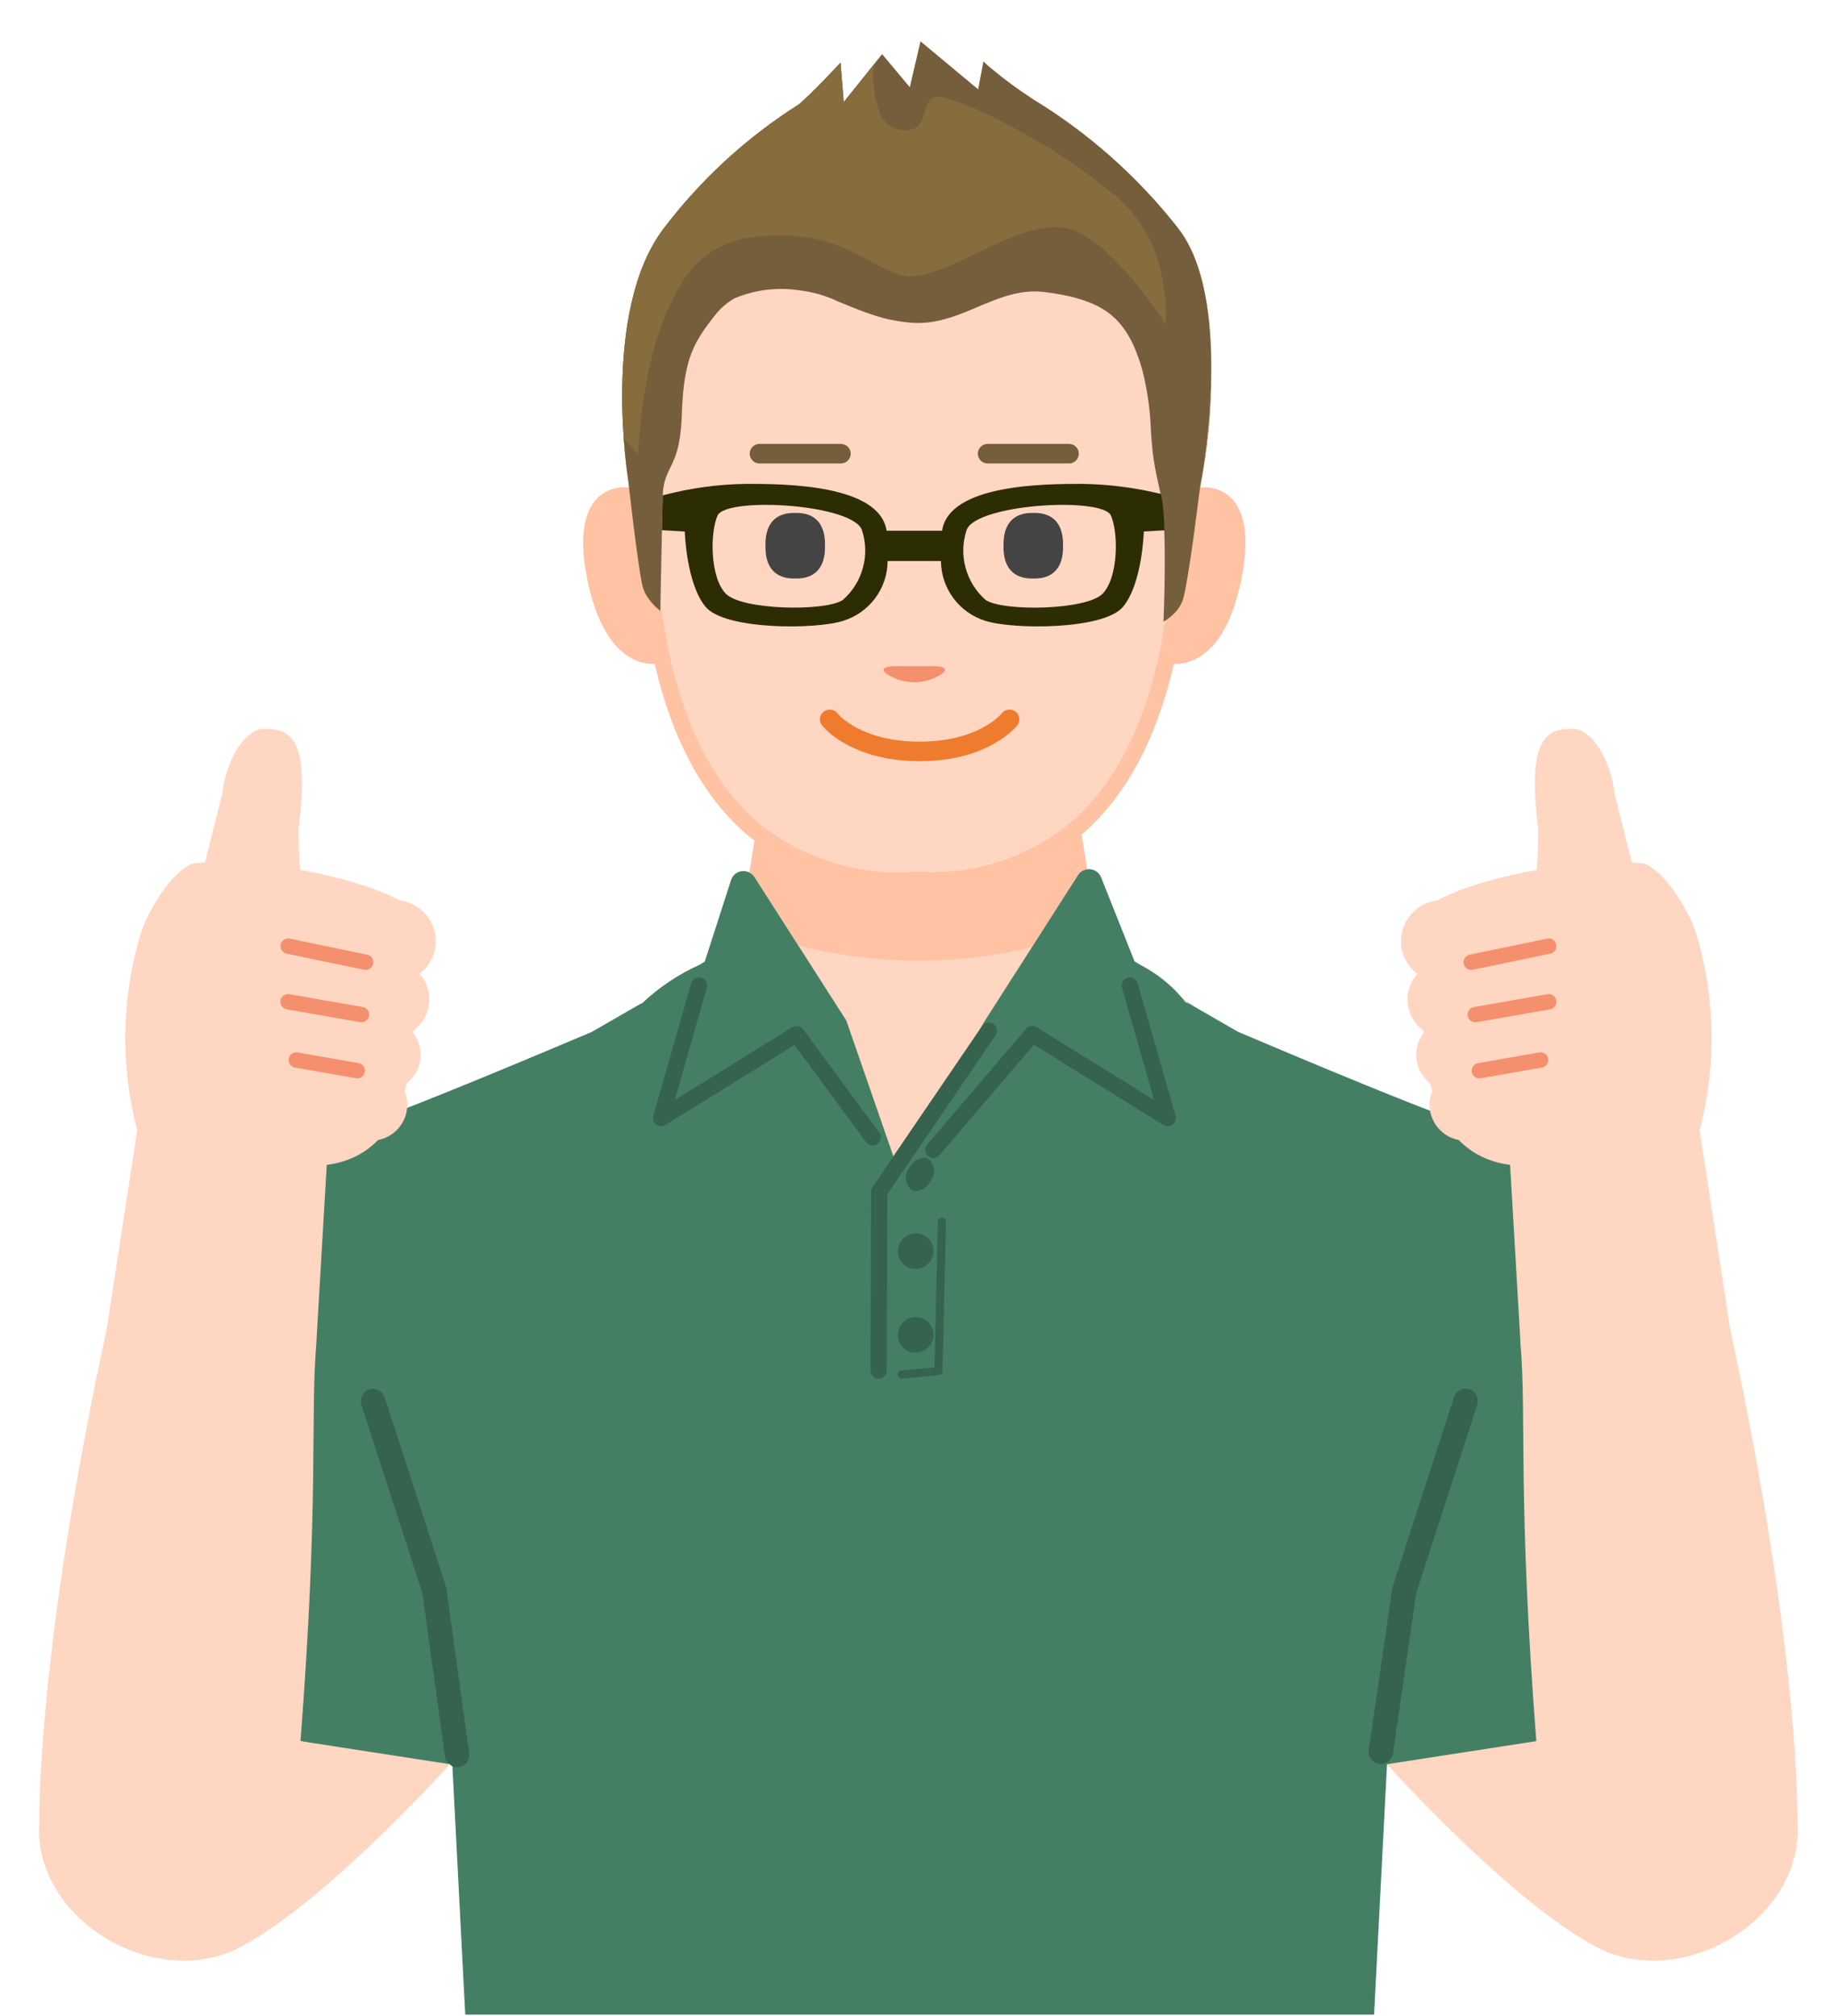 <?xml version="1.0" encoding="UTF-8" standalone="no"?><!DOCTYPE svg PUBLIC "-//W3C//DTD SVG 1.1//EN" "http://www.w3.org/Graphics/SVG/1.1/DTD/svg11.dtd"><svg width="100%" height="100%" viewBox="0 0 517 567" version="1.1" xmlns="http://www.w3.org/2000/svg" xmlns:xlink="http://www.w3.org/1999/xlink" xml:space="preserve" xmlns:serif="http://www.serif.com/" style="fill-rule:evenodd;clip-rule:evenodd;stroke-linejoin:round;stroke-miterlimit:2;"><g id="グループ_619"><path id="パス_2583" d="M338.194,137.092l-0.617,-0c2.103,-10.717 3.153,-21.613 3.133,-32.534c0.125,-14.67 -1.8,-30.791 -9.345,-40.395c-11.351,-14.47 -25.219,-26.775 -40.938,-36.321c-2.175,-1.425 -4.125,-2.796 -5.833,-4.046c-2.55,-1.879 -4.546,-3.492 -5.9,-4.633l-0.896,-0.771c-0.771,-0.671 -1.175,-1.05 -1.175,-1.05l-1.479,7.8l-16.217,-13.5l-3,12.916l-7.8,-9.316l-10.8,13.483l-0.9,-11.083c0,-0 -7.8,8.4 -11.7,11.7c-14.69,9.294 -27.595,21.149 -38.1,35c-17.7,23.404 -9.9,70.883 -9.9,70.883c0,0 0.079,0.717 0.208,1.85l-0.787,0c-0,0 -16.504,-1.833 -11,25.663c4.583,22.854 15.462,24.187 19.017,23.983c0.029,0.121 0.054,0.25 0.079,0.371c5.046,21.687 14.1,38.025 26.908,48.562c0.342,0.279 0.708,0.517 1.054,0.788l-1.412,8.95c0.57,0.285 1.054,0.716 1.404,1.25l12.325,19.258l13.537,21.158l13.263,38.221l24.117,-35.416l1.629,-2.792l13.204,-20.625l12.979,-20.275c0.559,-0.901 1.488,-1.512 2.538,-1.667l-1.546,-9.808c0.366,-0.321 0.762,-0.596 1.129,-0.925c11.667,-10.563 20,-26.25 24.733,-46.667c0.025,-0.125 0.05,-0.254 0.079,-0.375c3.55,0.204 14.446,-1.121 19.017,-23.983c5.504,-27.5 -10.996,-25.663 -10.996,-25.663" style="fill:#ffc2a3;fill-rule:nonzero;"/><path id="パス_2584" d="M224.523,265.933l13.537,21.125l13.263,38.217l24.117,-35.417l1.629,-2.791l13.204,-20.625c-21.629,5.159 -44.191,4.986 -65.738,-0.504" style="fill:#ffd6c2;fill-rule:nonzero;"/><path id="パス_2585" d="M327.327,174.842c0,-0 0.296,-6.829 0.35,-14.709l0,-2.991c0,-2.013 -0.029,-4.046 -0.079,-6.004c-0,-0.675 -0.042,-1.321 -0.067,-1.971c-0.116,-3.084 -0.308,-5.904 -0.616,-8.075c-0.1,-0.725 -0.217,-1.375 -0.346,-1.942c-0.021,-0.079 -0.034,-0.142 -0.054,-0.225c-0.217,-0.95 -0.417,-1.854 -0.609,-2.683c-0.2,-0.904 -0.379,-1.742 -0.541,-2.542c-0.33,-1.596 -0.584,-3.025 -0.796,-4.446c-0.417,-2.846 -0.654,-5.662 -0.863,-9.741c-0.083,-1.592 -0.237,-3.284 -0.416,-5c-0.059,-0.5 -0.13,-1.009 -0.196,-1.513c-0.171,-1.287 -0.379,-2.587 -0.621,-3.887c-0.1,-0.525 -0.192,-1.046 -0.3,-1.571c-0.714,-3.622 -1.832,-7.153 -3.333,-10.525c-0.43,-0.93 -0.907,-1.837 -1.43,-2.717c-0.497,-0.837 -1.043,-1.646 -1.633,-2.421c-1.152,-1.514 -2.514,-2.855 -4.046,-3.983c-1.702,-1.224 -3.558,-2.217 -5.521,-2.954c-2.442,-0.908 -4.96,-1.597 -7.525,-2.059c-1.45,-0.275 -3.004,-0.52 -4.675,-0.733c-0.818,-0.106 -1.641,-0.167 -2.466,-0.183c-1.581,-0.025 -3.161,0.103 -4.717,0.383c-1.356,0.248 -2.694,0.58 -4.008,0.996c-0.417,0.129 -0.834,0.271 -1.25,0.417c-1.214,0.416 -2.418,0.868 -3.613,1.354c-1.45,0.587 -2.891,1.212 -4.346,1.821c-0.725,0.302 -1.452,0.601 -2.183,0.895c-2.19,0.904 -4.443,1.646 -6.742,2.221c-2.367,0.587 -4.803,0.85 -7.241,0.779c-1.665,-0.071 -3.323,-0.254 -4.963,-0.55c-0.416,-0.07 -0.804,-0.141 -1.204,-0.225c-0.4,-0.083 -0.75,-0.12 -1.117,-0.204c-1.162,-0.266 -2.3,-0.575 -3.412,-0.912c-1.113,-0.338 -2.204,-0.709 -3.271,-1.092c-2.837,-1.029 -5.512,-2.179 -8.025,-3.204c-3.243,-1.527 -6.711,-2.52 -10.271,-2.942c-6.237,-1.017 -12.637,-0.262 -18.466,2.179c-2.077,1.162 -3.906,2.719 -5.384,4.584c-0.586,0.722 -1.133,1.416 -1.641,2.083c-0.513,0.679 -0.992,1.342 -1.455,2c-0.783,1.109 -1.502,2.263 -2.154,3.454c-0.341,0.617 -0.658,1.25 -0.95,1.9c-0.46,1.027 -0.861,2.081 -1.2,3.154c-0.104,0.325 -0.2,0.655 -0.296,0.992l0,0.025c-0.255,0.906 -0.482,1.861 -0.679,2.867c0,0.058 0,0.112 -0.033,0.171c-0.2,1.033 -0.371,2.12 -0.517,3.291l0,0.079c-0.133,1.059 -0.233,2.2 -0.325,3.392l-0.062,0.833c-0.084,1.25 -0.15,2.588 -0.196,4.034c-0.033,1.016 -0.092,1.937 -0.158,2.816c-0,0.259 -0.042,0.5 -0.063,0.746c-0.058,0.617 -0.121,1.204 -0.192,1.754c-0.029,0.225 -0.058,0.455 -0.087,0.667c-0.1,0.688 -0.213,1.338 -0.333,1.929c-0.142,0.7 -0.296,1.342 -0.463,1.934c-0.203,0.736 -0.444,1.462 -0.721,2.175c-0.346,0.895 -0.704,1.666 -1.054,2.408c-0.35,0.742 -0.708,1.433 -1.021,2.15c-0.166,0.383 -0.321,0.783 -0.462,1.196c-0.505,1.488 -0.773,3.045 -0.796,4.616l-0,0.171c-0.071,2.342 -0.158,5.892 -0.246,9.8c-0.167,7.421 -0.337,16.1 -0.417,20.254c0.693,5.601 1.666,11.164 2.917,16.667c4.813,20.683 13.333,36.179 25.354,46.058c12.21,9.569 27.557,14.253 43.029,13.134c1.121,0.033 2.084,0.046 3.046,0.046c15.417,0.582 30.49,-4.739 42.125,-14.871c10.959,-9.925 18.813,-24.834 23.334,-44.313c0.833,-3.646 1.545,-7.5 2.17,-11.491c-0.275,0.162 -0.47,0.262 -0.47,0.262" style="fill:#ffd6c2;fill-rule:nonzero;"/><path id="パス_2586" d="M334.648,282.392l1.042,0.6l-0,-0.342l-3.167,-1.925c0.317,0.383 0.633,0.771 0.908,1.163c0.425,0.118 0.833,0.287 1.217,0.504" style="fill:#ffd6c2;fill-rule:nonzero;"/><path id="パス_2587" d="M252.46,90.292c-0.416,-0.071 -0.804,-0.142 -1.204,-0.221c0.417,0.079 0.8,0.15 1.204,0.221" style="fill:#ffd6c2;fill-rule:nonzero;"/><path id="パス_2588" d="M322.165,107.554c0.108,0.521 0.2,1.042 0.3,1.571c-0.1,-0.533 -0.192,-1.042 -0.3,-1.571" style="fill:#ffd6c2;fill-rule:nonzero;"/><path id="パス_2589" d="M323.09,113.021c0.066,0.5 0.137,1 0.195,1.496c-0.058,-0.5 -0.129,-0.992 -0.195,-1.496" style="fill:#ffd6c2;fill-rule:nonzero;"/><path id="パス_2590" d="M185.481,171.642l-0.146,-0.121l0.146,0.121" style="fill:#ffc2a3;fill-rule:nonzero;"/><path id="パス_2591" d="M223.685,162.717c5.563,0.15 8.509,-3.088 8.371,-9.217c0.138,-6.133 -2.808,-9.375 -8.371,-9.225c-5.566,-0.15 -8.508,3.092 -8.37,9.225c-0.138,6.129 2.804,9.367 8.37,9.217" style="fill:#444;fill-rule:nonzero;"/><path id="パス_2592" d="M290.644,162.717c5.566,0.15 8.512,-3.088 8.375,-9.217c0.137,-6.133 -2.809,-9.375 -8.375,-9.225c-5.563,-0.15 -8.5,3.092 -8.367,9.225c-0.137,6.129 2.804,9.367 8.367,9.217" style="fill:#444;fill-rule:nonzero;"/><path id="パス_2593" d="M250.51,190.179l1.105,0.559c3.534,1.54 7.556,1.54 11.091,-0l1.113,-0.559c3.05,-1.537 2.462,-2.796 -1.304,-2.796l-10.705,0c-3.75,0 -4.354,1.25 -1.304,2.796" style="fill:#f4906e;fill-rule:nonzero;"/><path id="パス_2594" d="M337.523,137.342c-0,-0 -0,-0.104 0.054,-0.25c2.101,-10.717 3.15,-21.613 3.133,-32.534c-0.155,10.912 -1.204,21.793 -3.137,32.534l-0.05,0.25" style="fill:#876c3d;fill-rule:nonzero;"/><path id="パス_2595" d="M322.465,109.142c-0.096,-0.521 -0.192,-1.046 -0.3,-1.567c0.112,0.525 0.204,1.046 0.3,1.571l-0,-0.004Z" style="fill:#876c3d;fill-rule:nonzero;"/><path id="パス_2596" d="M323.281,114.517c-0.054,-0.496 -0.129,-0.996 -0.196,-1.496c0.067,0.504 0.142,1.012 0.196,1.508" style="fill:#876c3d;fill-rule:nonzero;"/><path id="パス_2597" d="M306.21,84.954c1.964,0.735 3.821,1.728 5.521,2.954c-1.7,-1.226 -3.557,-2.219 -5.521,-2.954" style="fill:#876c3d;fill-rule:nonzero;"/><path id="パス_2598" d="M206.698,83.892c-2.076,1.162 -3.904,2.719 -5.383,4.583c-0.392,0.483 -0.742,0.938 -1.096,1.396c0.358,-0.458 0.704,-0.913 1.096,-1.396c1.479,-1.864 3.307,-3.421 5.383,-4.583" style="fill:#876c3d;fill-rule:nonzero;"/><path id="線_7" d="M251.26,90.067" style="fill-rule:nonzero;"/><path id="線_8" d="M252.46,90.292" style="fill-rule:nonzero;"/><path id="パス_2599" d="M251.26,90.067c0.417,0.079 0.8,0.154 1.205,0.221" style="fill-rule:nonzero;"/><path id="線_9" d="M246.727,88.95l0.004,0" style="fill:none;fill-rule:nonzero;"/><path id="パス_2600" d="M318.844,97.029c-0.43,-0.929 -0.907,-1.836 -1.429,-2.716c-0.498,-0.838 -1.044,-1.646 -1.634,-2.421c0.59,0.775 1.136,1.583 1.634,2.421c0.522,0.88 0.999,1.787 1.429,2.716" style="fill:#876c3d;fill-rule:nonzero;"/><path id="パス_2601" d="M326.523,138.929c-0.221,-0.954 -0.417,-1.854 -0.613,-2.687c0.188,0.816 0.392,1.733 0.613,2.687Z" style="fill:#876c3d;fill-rule:nonzero;"/><path id="パス_2602" d="M182.998,169.167c-0.899,-1.077 -1.604,-2.302 -2.083,-3.621c0.479,1.319 1.184,2.544 2.083,3.621" style="fill:#876c3d;fill-rule:nonzero;"/><path id="パス_2603" d="M185.481,171.642l-0.146,-0.121l0.155,0.125" style="fill:#876c3d;fill-rule:nonzero;"/><path id="パス_2604" d="M331.365,64.142c-11.351,-14.47 -25.219,-26.775 -40.938,-36.321c-2.175,-1.425 -4.125,-2.792 -5.833,-4.046c-2.554,-1.875 -4.55,-3.492 -5.904,-4.633l-0.896,-0.767c-0.771,-0.675 -1.175,-1.054 -1.175,-1.054l-1.475,7.821l-16.217,-13.5l-3,12.916l-7.8,-9.316l-10.8,13.483l-0.9,-11.083c0,-0 -7.8,8.4 -11.7,11.7c-14.69,9.295 -27.594,21.15 -38.1,35c-17.7,23.4 -9.9,70.879 -9.9,70.879c0,-0 0.079,0.721 0.208,1.85c0.13,1.129 0.296,2.608 0.513,4.429c0.346,2.946 0.783,6.588 1.25,10.154c0.117,0.892 0.229,1.779 0.35,2.646c0.467,3.479 0.937,6.667 1.337,8.854c0.105,0.538 0.2,1.017 0.288,1.417c0.087,0.4 0.179,0.721 0.258,0.95c0.478,1.321 1.183,2.55 2.084,3.629c0.266,0.333 0.537,0.638 0.8,0.917c0.262,0.279 0.508,0.525 0.737,0.741c0.329,0.309 0.583,0.53 0.792,0.7l0.15,0.121l0.212,0.167l0.025,-0c0,-0 0,-0.925 0.046,-2.458c0.079,-4.167 0.25,-12.83 0.417,-20.255c0.087,-3.908 0.175,-7.458 0.246,-9.8l-0,-0.141c0.022,-1.56 0.288,-3.106 0.787,-4.584c0.142,-0.411 0.296,-0.811 0.463,-1.2c0.312,-0.716 0.662,-1.412 1.02,-2.15c0.359,-0.737 0.709,-1.512 1.055,-2.408c0.277,-0.712 0.517,-1.438 0.72,-2.175c0.163,-0.575 0.313,-1.2 0.455,-1.879l-0,-0.054c0.12,-0.592 0.233,-1.25 0.333,-1.929c0.029,-0.213 0.058,-0.442 0.087,-0.663c0.071,-0.554 0.134,-1.142 0.192,-1.758c0.021,-0.246 0.046,-0.488 0.063,-0.746c0.066,-0.879 0.125,-1.8 0.158,-2.817c0.046,-1.441 0.112,-2.762 0.196,-4.029c-0,-0.287 0.041,-0.575 0.062,-0.833c0.092,-1.192 0.192,-2.334 0.325,-3.392l0,-0.075c0.146,-1.175 0.317,-2.262 0.517,-3.296c-0,-0.058 0.025,-0.112 0.033,-0.171c0.2,-1.008 0.427,-1.964 0.679,-2.866l0,-0.059c0.096,-0.333 0.192,-0.666 0.296,-0.991c0.34,-1.074 0.741,-2.127 1.2,-3.154c0.292,-0.642 0.609,-1.28 0.95,-1.9c0.654,-1.191 1.373,-2.344 2.154,-3.455c0.463,-0.658 0.942,-1.32 1.455,-1.995c0.17,-0.23 0.366,-0.471 0.545,-0.7c0.355,-0.459 0.705,-0.913 1.096,-1.396c1.479,-1.864 3.308,-3.421 5.384,-4.584c5.83,-2.438 12.229,-3.193 18.466,-2.179c3.56,0.421 7.029,1.416 10.271,2.946c2.5,1.021 5.188,2.171 8.025,3.2c1.067,0.383 2.158,0.754 3.271,1.092c1.112,0.337 2.25,0.65 3.412,0.912c0.367,0.084 0.746,0.134 1.117,0.209c0.371,0.075 0.8,0.15 1.204,0.22c1.64,0.296 3.298,0.479 4.963,0.55c2.438,0.071 4.874,-0.192 7.241,-0.779c2.299,-0.573 4.553,-1.316 6.742,-2.221c0.728,-0.277 1.456,-0.576 2.183,-0.895c1.455,-0.609 2.896,-1.25 4.346,-1.821c1.197,-0.489 2.402,-0.941 3.613,-1.354c0.416,-0.142 0.833,-0.28 1.25,-0.417c1.314,-0.414 2.653,-0.746 4.008,-0.996c1.556,-0.278 3.136,-0.406 4.717,-0.383c0.825,0.016 1.648,0.077 2.466,0.183c1.667,0.217 3.225,0.458 4.675,0.738c2.566,0.457 5.084,1.146 7.525,2.058c1.963,0.734 3.82,1.726 5.521,2.95c1.532,1.128 2.894,2.469 4.046,3.983c0.59,0.775 1.136,1.584 1.633,2.421c0.523,0.88 1,1.787 1.43,2.717c1.5,3.372 2.618,6.903 3.333,10.525c0.108,0.525 0.2,1.037 0.3,1.562c0.242,1.303 0.449,2.599 0.621,3.888c0.066,0.508 0.137,1 0.196,1.5c0.191,1.708 0.345,3.395 0.416,5c0.209,4.079 0.442,6.9 0.863,9.741c0.212,1.425 0.466,2.85 0.796,4.446c0.162,0.8 0.341,1.642 0.541,2.542c0.184,0.833 0.392,1.733 0.613,2.687c-0,0.079 0.029,0.142 0.05,0.221c0.129,0.567 0.246,1.217 0.346,1.942c0.308,2.171 0.5,5 0.616,8.075c0.025,0.65 0.05,1.3 0.067,1.971c0.05,1.962 0.075,3.995 0.079,6.004l0,2.991c-0.054,7.88 -0.35,14.709 -0.35,14.709c0,-0 0.196,-0.1 0.471,-0.263l0.167,-0.1c0.706,-0.448 1.369,-0.963 1.979,-1.537c0.48,-0.441 0.922,-0.922 1.321,-1.438c0.621,-0.806 1.115,-1.705 1.462,-2.662c0.079,-0.221 0.163,-0.525 0.254,-0.871c0.025,-0.108 0.054,-0.238 0.084,-0.354c0.066,-0.271 0.129,-0.563 0.2,-0.884c0.033,-0.158 0.066,-0.32 0.1,-0.487c0.07,-0.35 0.141,-0.725 0.216,-1.121c0.029,-0.167 0.063,-0.325 0.092,-0.5c0.104,-0.579 0.212,-1.192 0.325,-1.846c0.129,-0.779 0.262,-1.616 0.417,-2.475c0.029,-0.191 0.058,-0.379 0.087,-0.575c0.133,-0.858 0.272,-1.741 0.417,-2.65c0.416,-2.708 0.796,-5.566 1.158,-8.246c0.238,-1.783 0.463,-3.487 0.658,-5c0.496,-3.804 0.834,-6.483 0.834,-6.483c-0,0 -0,-0.1 0.046,-0.25c1.937,-10.74 2.986,-21.621 3.137,-32.533c0.125,-14.671 -1.8,-30.792 -9.346,-40.396" style="fill:#755e3c;fill-rule:nonzero;"/><path id="パス_2605" d="M185.723,171.842l-0.021,-0l0.021,-0" style="fill:#876c3d;fill-rule:nonzero;"/><path id="パス_2606" d="M179.002,127.329l0.554,0.629c0,0 0.529,-29.212 11.625,-47.291c3.742,-7.078 10.483,-12.104 18.334,-13.671c28.958,-4.583 36.579,11.667 47.758,10.667c11.179,-1 27.942,-14.73 41.15,-13.717c10.112,0.779 21.992,16.421 27.012,23.721c1.534,2.233 2.455,3.712 2.455,3.712c0.289,-4.99 -0.151,-9.996 -1.309,-14.858c-1.503,-7.012 -4.913,-13.474 -9.854,-18.671c-0.75,-0.758 -1.575,-1.529 -2.429,-2.3c-9.512,-7.996 -19.906,-14.881 -30.979,-20.521c-5.666,-3.218 -11.676,-5.788 -17.917,-7.662c-4.2,-0.834 -4.675,1.925 -5.442,4.641c-0.612,2.167 -1.437,4.284 -4.454,4.584c-0.675,0.068 -1.356,0.059 -2.029,-0.025c-2.567,-0.336 -4.781,-1.989 -5.833,-4.354c-1.755,-4.494 -2.375,-9.352 -1.804,-14.142l2.27,-2.838l-10.787,13.492l-0.9,-11.083c-0,-0 -7.8,8.4 -11.696,11.7c-14.69,9.294 -27.595,21.149 -38.1,35c-17.7,23.4 -9.9,70.883 -9.9,70.883c0,0 -0.7,-4.692 -1.204,-11.862l3.479,3.966Z" style="fill:#876c3d;fill-rule:nonzero;"/><path id="パス_2607" d="M198.448,170.663c5.417,6.545 31.008,6.441 38.687,3.97c7.391,-2.254 12.491,-9.098 12.538,-16.825l15,0c0.053,7.725 5.15,14.566 12.537,16.825c7.684,2.471 33.267,2.575 38.692,-3.97c5.425,-6.546 5.833,-21.159 5.833,-21.159l5.834,-0.337c-0.113,-3.08 -0.304,-5.905 -0.613,-8.075c-0.104,-0.725 -0.221,-1.375 -0.35,-1.938c0,-0.083 -0.033,-0.146 -0.05,-0.225c-7.203,-1.749 -14.576,-2.699 -21.987,-2.833c-10.679,-0 -37.571,0.075 -39.584,13.183l-15.604,0c-2.012,-13.108 -28.904,-13.183 -39.583,-13.183c-7.892,0.12 -15.739,1.206 -23.367,3.233c-0.071,2.342 -0.158,5.892 -0.246,9.8l6.43,0.375c-0,0 0.416,14.608 5.833,21.158m73.437,-21.57c2.58,-7.221 36.938,-9.388 40.484,-4.334c2.254,4.692 2.308,17.5 -2.204,22.213c-4.513,4.712 -28.055,5.054 -32.888,1.804c-5.591,-4.863 -7.724,-12.649 -5.392,-19.683m-69.92,-4.334c3.545,-5.054 37.916,-2.887 40.483,4.334c2.33,7.038 0.187,14.827 -5.417,19.683c-4.833,3.25 -28.379,2.887 -32.891,-1.804c-4.513,-4.692 -4.455,-17.5 -2.196,-22.213" style="fill:#2d2d04;fill-rule:nonzero;"/><path id="パス_2608" d="M326.573,139.142c0.129,0.562 0.246,1.216 0.35,1.937c-0.104,-0.721 -0.221,-1.375 -0.35,-1.937l-0.05,-0.225l0.05,0.225" style="fill:#2d2d04;fill-rule:nonzero;"/><path id="パス_2609" d="M213.623,130.358l22.917,0c1.508,0 2.75,-1.241 2.75,-2.75c-0,-1.508 -1.242,-2.75 -2.75,-2.75l-22.917,0c-1.509,0 -2.75,1.242 -2.75,2.75c-0,1.509 1.241,2.75 2.75,2.75" style="fill:#755e3c;fill-rule:nonzero;"/><path id="パス_2610" d="M277.794,130.358l22.916,0c1.509,0 2.75,-1.241 2.75,-2.75c0,-1.508 -1.241,-2.75 -2.75,-2.75l-22.916,0c-1.509,0 -2.75,1.242 -2.75,2.75c-0,1.509 1.241,2.75 2.75,2.75" style="fill:#755e3c;fill-rule:nonzero;"/><path id="パス_2611" d="M438.815,348.171c-0.417,-0.654 -0.884,-1.196 -1.321,-1.825c-4.413,-13.821 -14.167,-26.317 -26.938,-30.834c-13.304,-4.704 -40.475,-16.02 -62.283,-25.27l-12.583,-7.255l-1.042,-0.6c-0.384,-0.216 -0.792,-0.385 -1.217,-0.504c-0.275,-0.391 -0.596,-0.779 -0.908,-1.162c-3.302,-3.89 -7.348,-7.082 -11.9,-9.388l-1.488,-0.925l-9.408,-23.625c-0.625,-1.588 -2.285,-2.535 -3.971,-2.266c-1.044,0.148 -1.971,0.749 -2.533,1.641l-12.963,20.275l-13.204,20.625l-1.633,2.792l-24.117,35.417l-13.246,-38.209l-13.52,-21.125l-12.33,-19.258c-0.348,-0.534 -0.833,-0.966 -1.404,-1.25c-0.523,-0.274 -1.104,-0.416 -1.694,-0.416c-1.58,-0 -2.99,1.025 -3.477,2.529l-7.391,22.916l-1.421,0.884c-5.964,2.684 -11.438,6.345 -16.196,10.833c-0.193,0.069 -0.382,0.149 -0.567,0.237l-13.625,7.855c-21.825,9.233 -49,20.545 -62.304,25.254c-15.908,5.621 -27.166,23.621 -29.166,41.162c-16.888,37.359 -16.438,113.254 -16.25,125.767c0.004,1.036 0.73,1.94 1.741,2.167c1.104,0.258 2.784,0.641 4.854,1.104c6.946,1.55 18.859,4.091 33.242,6.666c10.417,1.875 20.3,3.084 27.988,3.85c0.216,0.209 0.456,0.391 0.716,0.542l1.184,22.917l2.425,46.971l255.645,-0l2.567,-49.725l1.063,-20.542c7.895,-0.75 18.45,-1.996 29.654,-4.008c14.383,-2.584 26.296,-5.125 33.237,-6.667c2.084,-0.463 3.75,-0.833 4.859,-1.104c1.011,-0.227 1.737,-1.131 1.741,-2.167c0.217,-13.554 0.742,-101.533 -20.833,-134.275" style="fill:#447f64;fill-rule:nonzero;"/><path id="パス_2612" d="M281.81,200.621c-0.262,0.329 -6.666,7.979 -23.137,7.979c-16.471,0 -22.846,-7.621 -23.133,-7.975c-0.522,-0.661 -1.319,-1.048 -2.161,-1.048c-1.509,-0 -2.75,1.241 -2.75,2.75c-0,0.617 0.208,1.217 0.59,1.702c0.321,0.417 8.104,10.075 27.454,10.075c19.35,0 27.133,-9.666 27.454,-10.075c0.383,-0.485 0.592,-1.086 0.592,-1.704c-0,-1.509 -1.242,-2.75 -2.75,-2.75c-0.841,-0 -1.637,0.386 -2.159,1.046" style="fill:#ef7c2e;fill-rule:nonzero;"/><path id="パス_2613" d="M257.044,356.871c0.18,0.019 0.36,0.029 0.541,0.029c2.743,0 5,-2.257 5,-5c0,-2.743 -2.257,-5 -5,-5c-2.743,0 -5,2.257 -5,5c0,0.002 0,0.003 0,0.004c-0.134,2.584 1.876,4.822 4.459,4.967" style="fill:#36634d;fill-rule:nonzero;"/><path id="パス_2614" d="M256.394,334.692c1.716,0.933 4.166,-0.259 5.483,-2.671c1.389,-1.886 1.057,-4.564 -0.75,-6.054c-1.721,-0.938 -4.167,0.258 -5.487,2.666c-1.393,1.888 -1.059,4.57 0.754,6.059" style="fill:#36634d;fill-rule:nonzero;"/><path id="パス_2615" d="M257.044,380.425c0.18,0.02 0.36,0.029 0.541,0.029c2.743,0 5,-2.257 5,-5c0,-2.742 -2.257,-5 -5,-5c-2.743,0 -5,2.258 -5,5c0,0.002 0,0.003 0,0.004c-0.134,2.584 1.876,4.822 4.459,4.967" style="fill:#36634d;fill-rule:nonzero;"/><path id="パス_2616" d="M222.848,288.925l-32.288,20.029l-0.758,0.471l0.596,-2.083l8.446,-29.584c0.048,-0.187 0.073,-0.38 0.073,-0.574c-0,-1.257 -1.035,-2.292 -2.292,-2.292c-1.002,0 -1.894,0.658 -2.19,1.616l-5.279,18.475l-5.391,18.871c-0.059,0.204 -0.088,0.416 -0.088,0.628c-0,1.257 1.034,2.292 2.292,2.292c0.427,-0 0.845,-0.12 1.208,-0.345l3.892,-2.412l32.408,-20.084l20.088,27.255c0.426,0.626 1.136,1.001 1.894,1.001c1.257,0 2.292,-1.034 2.292,-2.291c-0,-0.518 -0.176,-1.022 -0.499,-1.427l-21.337,-28.958c-0.708,-0.954 -2.044,-1.211 -3.055,-0.588" style="fill:#36634d;fill-rule:nonzero;"/><path id="パス_2617" d="M262.519,325.75c0.671,-0.001 1.308,-0.295 1.746,-0.804l26.554,-31.092l32.808,20.342l3.625,2.246c0.363,0.225 0.782,0.344 1.209,0.344c1.257,0 2.291,-1.034 2.291,-2.291c0,-0.213 -0.029,-0.424 -0.087,-0.628l-5.184,-18.138l-5.487,-19.204c-0.296,-0.958 -1.187,-1.616 -2.19,-1.616c-1.257,-0 -2.292,1.034 -2.292,2.292c0,0.193 0.025,0.386 0.073,0.574l8.655,30.288l0.387,1.35l-0.492,-0.305l-32.57,-20.195c-0.96,-0.591 -2.219,-0.396 -2.955,0.458l-27.833,32.592c-0.354,0.414 -0.548,0.942 -0.548,1.487c-0,1.257 1.033,2.291 2.29,2.292" style="fill:#36634d;fill-rule:nonzero;"/><path id="パス_2618" d="M245.435,333.908c-0.263,0.377 -0.408,0.824 -0.416,1.284l-0.159,50.279c0,0.003 0,0.005 0,0.008c0,1.253 1.03,2.285 2.284,2.288c1.254,-0 2.287,-1.03 2.291,-2.284l0.159,-49.583l30.416,-44.675c0.277,-0.388 0.426,-0.853 0.426,-1.33c0,-1.257 -1.034,-2.292 -2.292,-2.292c-0.775,0 -1.499,0.393 -1.921,1.043l-0.813,1.2l-24.116,35.417l-5.859,8.645Z" style="fill:#36634d;fill-rule:nonzero;"/><path id="パス_2619" d="M253.59,387.775l0.108,0l10.375,-0.987c0.576,-0.053 1.027,-0.534 1.042,-1.113l0.987,-42.004c0,-0.01 0,-0.02 0,-0.03c0,-0.618 -0.502,-1.13 -1.121,-1.141c-0.624,-0.005 -1.146,0.493 -1.171,1.117l-0.962,40.983l-9.363,0.892c-0.589,0.05 -1.048,0.549 -1.048,1.141c-0,0.629 0.517,1.146 1.146,1.146c0.002,0 0.004,0 0.007,0" style="fill:#36634d;fill-rule:nonzero;"/><path id="パス_2620" d="M129.065,497.058c1.856,-0.275 3.165,-2.015 2.916,-3.875l-6.412,-46.366c-0.029,-0.2 -0.075,-0.396 -0.138,-0.588l-0.946,-2.916l-13.395,-41.384l-2.859,-8.816c-0.424,-1.466 -1.776,-2.482 -3.302,-2.482c-1.885,-0 -3.437,1.552 -3.437,3.437c-0,0.396 0.068,0.789 0.202,1.161l1.362,4.204l15.742,48.63l6.371,46.062c0.149,0.866 0.64,1.637 1.362,2.138c0.213,0.213 0.454,0.395 0.717,0.541c0.416,0.186 0.865,0.285 1.321,0.292c0.159,-0.001 0.317,-0.012 0.475,-0.033" style="fill:#36634d;fill-rule:nonzero;"/><path id="パス_2621" d="M387.919,496.175c1.852,0.197 3.563,-1.084 3.896,-2.917l6.566,-45.22l16.142,-49.85l0.967,-2.992c0.133,-0.373 0.202,-0.765 0.202,-1.161c-0,-1.886 -1.552,-3.438 -3.438,-3.438c-1.526,0 -2.878,1.016 -3.302,2.482l-2.617,8.075l-13.416,41.438l-1.167,3.608c-0.059,0.184 -0.103,0.372 -0.133,0.563l-6.609,45.508c-0.268,1.868 1.049,3.627 2.917,3.896" style="fill:#36634d;fill-rule:nonzero;"/><path id="パス_2622" d="M88.923,378.633c-19.317,10.025 -50,1.83 -58.879,-5l8.571,-55.779c-4.663,-17.755 -4.438,-36.445 0.65,-54.083c2.808,-3.475 9.716,-21.158 16.179,-21.038c6.462,0.121 6.204,-5.362 12.575,-0.154c30.896,2.642 44.308,10.667 44.308,10.667c0,-0 17.479,69.433 -20.417,74.412l-2.987,50.975Z" style="fill:#ffd6c2;fill-rule:nonzero;"/><path id="パス_2623" d="M82.769,275.767l28.116,0.521c0.047,0 0.093,0 0.14,0c6.341,0 11.558,-5.217 11.558,-11.558c0,-6.236 -5.047,-11.405 -11.281,-11.555l-28.121,-0.517c-0.069,-0.001 -0.139,-0.002 -0.208,-0.002c-6.34,0 -11.556,5.217 -11.556,11.556c-0,6.261 5.088,11.442 11.348,11.555" style="fill:#ffd6c2;fill-rule:nonzero;"/><path id="パス_2624" d="M84.169,242.113l-0.234,-8.559c3.017,-23.229 -1.175,-27.916 -7.5,-28.483l-3,-0.054c-6.495,1.579 -10.329,11.85 -10.887,18.183l-5.804,22.988c-0.559,6.333 7.5,16.995 13.837,17.554c6.338,0.558 15.675,-6.963 13.596,-21.629" style="fill:#ffd6c2;fill-rule:nonzero;"/><path id="パス_2625" d="M83.356,291.467l26.367,0.487c0.069,0.002 0.139,0.002 0.208,0.002c5.944,0 10.836,-4.891 10.836,-10.835c-0,-5.866 -4.763,-10.721 -10.627,-10.833l-26.367,-0.488c-0.07,-0.001 -0.139,-0.002 -0.208,-0.002c-5.945,-0 -10.836,4.891 -10.836,10.835c0,5.866 4.763,10.721 10.627,10.834" style="fill:#ffd6c2;fill-rule:nonzero;"/><path id="パス_2626" d="M83.477,306.363l24.542,0.454c0.064,0.001 0.129,0.002 0.193,0.002c5.535,-0 10.09,-4.555 10.09,-10.09c-0,-5.462 -4.435,-9.982 -9.896,-10.087l-24.541,-0.454c-0.033,-0.001 -0.066,-0.001 -0.098,-0.001c-5.534,0 -10.088,4.554 -10.088,10.088c0,5.43 4.386,9.936 9.815,10.083" style="fill:#ffd6c2;fill-rule:nonzero;"/><path id="パス_2627" d="M86.648,320.508l17.717,0.33c0.034,-0 0.069,0 0.104,0c5.534,0 10.088,-4.554 10.088,-10.087c-0,-5.432 -4.388,-9.939 -9.817,-10.084l-17.721,-0.329c-0.091,-0.003 -0.182,-0.004 -0.273,-0.004c-5.534,-0 -10.088,4.553 -10.088,10.087c0,5.497 4.493,10.034 9.99,10.087" style="fill:#ffd6c2;fill-rule:nonzero;"/><path id="パス_2628" d="M38.615,317.858c-4.661,-17.757 -4.435,-36.448 0.654,-54.087c1.1,-5.154 8.896,-20 16.175,-21.038" style="fill:#ffd6c2;fill-rule:nonzero;"/><path id="パス_2629" d="M30.044,373.638c-19.9,92.325 -18.967,138.504 -18.967,138.504c-2.2,27.558 32.208,47.991 56.204,35.658c23.996,-12.333 59.267,-51.575 59.267,-51.575l-42.025,-6.496c5.242,-67.979 2.754,-90.45 4.4,-111.112c1.646,-20.663 -51.971,-32.392 -58.879,-4.979" style="fill:#ffd6c2;fill-rule:nonzero;"/><path id="パス_2630" d="M78.935,265.679c0.245,-1.157 1.397,-1.909 2.555,-1.666l21.833,4.529c0.975,0.228 1.67,1.104 1.67,2.105c0,1.187 -0.976,2.163 -2.162,2.163c-0.13,-0 -0.26,-0.012 -0.387,-0.035l-21.834,-4.533c-1.155,-0.247 -1.906,-1.397 -1.666,-2.554" style="fill:#f4906e;fill-rule:nonzero;"/><path id="パス_2631" d="M78.894,281.396c0.206,-1.166 1.333,-1.957 2.5,-1.754l20.583,3.6c1.058,0.153 1.852,1.07 1.852,2.14c-0,1.186 -0.976,2.162 -2.163,2.162c-0.146,0 -0.292,-0.015 -0.435,-0.044l-20.579,-3.604c-1.168,-0.204 -1.961,-1.332 -1.758,-2.5" style="fill:#f4906e;fill-rule:nonzero;"/><path id="パス_2632" d="M81.202,297.775c0.178,-1.029 1.079,-1.787 2.123,-1.787c0.126,-0 0.253,0.011 0.377,0.033l17.154,3c1.166,0.206 1.957,1.333 1.754,2.5c-0.176,1.03 -1.078,1.791 -2.123,1.791c-0.126,0 -0.252,-0.011 -0.377,-0.033l-17.158,-3.004c-1.166,-0.206 -1.955,-1.334 -1.75,-2.5" style="fill:#f4906e;fill-rule:nonzero;"/><path id="パス_2633" d="M427.744,378.633c19.316,10.025 50,1.83 58.879,-5l-8.563,-55.779c4.663,-17.755 4.438,-36.445 -0.65,-54.083c-2.808,-3.475 -9.716,-21.158 -16.179,-21.038c-6.462,0.121 -6.204,-5.362 -12.575,-0.154c-30.896,2.642 -44.308,10.667 -44.308,10.667c-0,-0 -17.479,69.433 20.417,74.412l2.979,50.975Z" style="fill:#ffd6c2;fill-rule:nonzero;"/><path id="パス_2634" d="M433.894,275.767l-28.117,0.521c-0.046,0 -0.093,0 -0.139,0c-6.341,0 -11.559,-5.217 -11.559,-11.558c0,-6.236 5.047,-11.405 11.281,-11.555l28.121,-0.517c0.07,-0.001 0.139,-0.002 0.209,-0.002c6.339,0 11.556,5.217 11.556,11.557c-0,6.26 -5.088,11.441 -11.348,11.554" style="fill:#ffd6c2;fill-rule:nonzero;"/><path id="パス_2635" d="M432.498,242.113l0.233,-8.559c-3.016,-23.229 1.175,-27.916 7.5,-28.483l3,-0.054c6.496,1.579 10.329,11.85 10.888,18.183l5.804,22.988c0.558,6.333 -7.5,16.995 -13.838,17.554c-6.337,0.558 -15.675,-6.963 -13.595,-21.629" style="fill:#ffd6c2;fill-rule:nonzero;"/><path id="パス_2636" d="M433.31,291.467l-26.366,0.487c-0.07,0.002 -0.139,0.002 -0.209,0.002c-5.944,0 -10.835,-4.891 -10.835,-10.835c0,-5.866 4.763,-10.721 10.627,-10.833l26.367,-0.488c0.069,-0.001 0.139,-0.002 0.208,-0.002c5.944,-0 10.835,4.891 10.835,10.835c0,5.866 -4.762,10.721 -10.627,10.834" style="fill:#ffd6c2;fill-rule:nonzero;"/><path id="パス_2637" d="M433.169,306.367l-24.542,0.454c-0.062,0.001 -0.124,0.002 -0.185,0.002c-5.536,-0 -10.092,-4.556 -10.092,-10.092c0,-5.466 4.441,-9.989 9.906,-10.089l24.542,-0.454c0.091,-0.003 0.182,-0.004 0.273,-0.004c5.534,-0 10.087,4.553 10.087,10.087c0,5.497 -4.493,10.034 -9.989,10.087" style="fill:#ffd6c2;fill-rule:nonzero;"/><path id="パス_2638" d="M430.019,320.508l-17.717,0.33c-0.035,-0 -0.07,0 -0.105,0c-5.533,0 -10.087,-4.554 -10.087,-10.087c-0,-5.432 4.387,-9.939 9.817,-10.084l17.721,-0.329c0.033,-0.001 0.065,-0.001 0.098,-0.001c5.534,0 10.087,4.554 10.087,10.088c0,5.43 -4.385,9.936 -9.814,10.083" style="fill:#ffd6c2;fill-rule:nonzero;"/><path id="パス_2639" d="M478.06,317.858c4.661,-17.757 4.435,-36.448 -0.654,-54.087c-1.1,-5.154 -8.896,-20 -16.175,-21.038" style="fill:#ffd6c2;fill-rule:nonzero;"/><path id="パス_2640" d="M486.623,373.638c19.921,92.325 18.962,138.504 18.962,138.504c2.2,27.558 -32.204,47.991 -56.204,35.658c-24,-12.333 -59.266,-51.575 -59.266,-51.575l42.025,-6.496c-5.238,-67.979 -2.75,-90.45 -4.4,-111.112c-1.65,-20.663 51.97,-32.417 58.883,-5" style="fill:#ffd6c2;fill-rule:nonzero;"/><path id="パス_2641" d="M437.731,265.679c-0.244,-1.157 -1.396,-1.909 -2.554,-1.666l-21.833,4.529c-0.975,0.228 -1.67,1.104 -1.67,2.105c-0,1.187 0.976,2.163 2.162,2.163c0.13,-0 0.259,-0.012 0.387,-0.035l21.833,-4.533c1.156,-0.247 1.907,-1.397 1.667,-2.554" style="fill:#f4906e;fill-rule:nonzero;"/><path id="パス_2642" d="M437.76,281.4c-0.179,-1.029 -1.081,-1.787 -2.126,-1.787c-0.125,0 -0.25,0.011 -0.374,0.033l-20.583,3.6c-1.058,0.153 -1.852,1.07 -1.852,2.14c0,1.186 0.976,2.162 2.163,2.162c0.146,0 0.292,-0.014 0.435,-0.044l20.579,-3.604c1.168,-0.204 1.961,-1.332 1.758,-2.5" style="fill:#f4906e;fill-rule:nonzero;"/><path id="パス_2643" d="M435.465,297.775c-0.18,-1.029 -1.082,-1.787 -2.127,-1.787c-0.125,0 -0.25,0.011 -0.373,0.033l-17.155,3c-1.058,0.153 -1.851,1.07 -1.851,2.14c-0,1.186 0.976,2.162 2.162,2.162c0.146,0 0.292,-0.014 0.435,-0.044l17.154,-3.004c1.029,-0.18 1.787,-1.082 1.787,-2.126c0,-0.125 -0.011,-0.251 -0.032,-0.374" style="fill:#f4906e;fill-rule:nonzero;"/></g></svg>